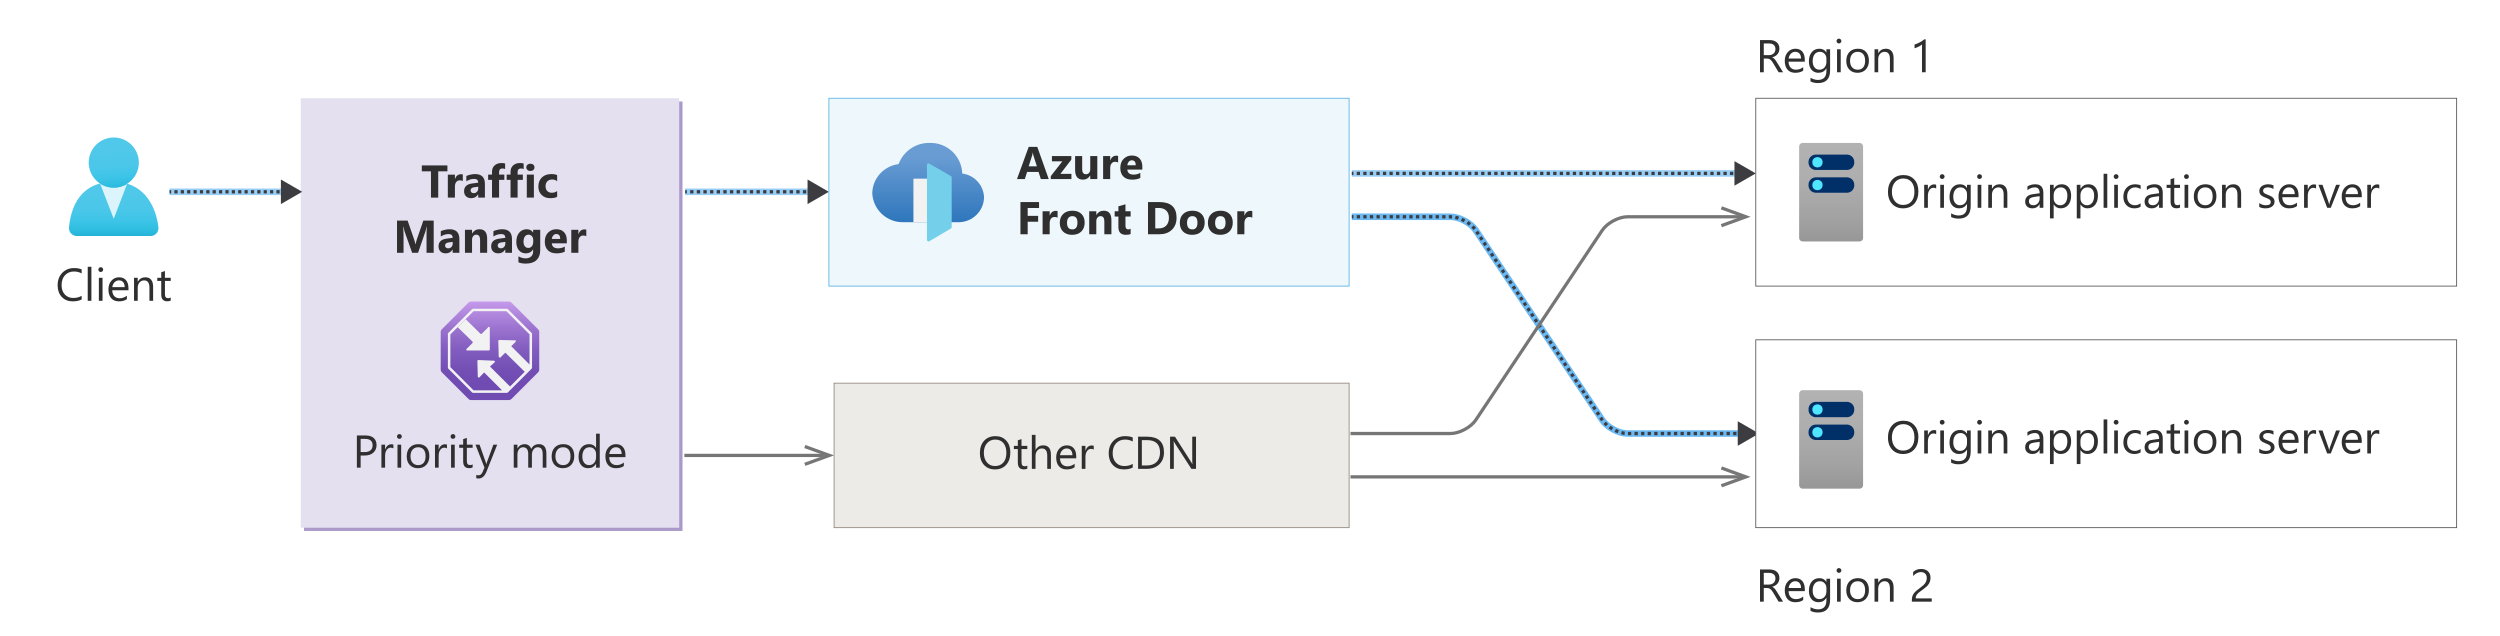 <?xml version="1.0" encoding="UTF-8"?>
<svg xmlns="http://www.w3.org/2000/svg" width="761.2" height="193.6" xmlns:xlink="http://www.w3.org/1999/xlink" viewBox="0 0 761.2 193.6">
  <defs>
    <linearGradient id="linear-gradient" x1="-414.816" y1="1390.192" x2="-414.816" y2="1420.192" gradientTransform="translate(564 1512) scale(1 -1)" gradientUnits="userSpaceOnUse">
      <stop offset=".16" stop-color="#6f4bb2"/>
      <stop offset=".32" stop-color="#7450b5"/>
      <stop offset=".51" stop-color="#825dbf"/>
      <stop offset=".72" stop-color="#9a72ce"/>
      <stop offset=".94" stop-color="#bb90e4"/>
      <stop offset="1" stop-color="#c69aeb"/>
    </linearGradient>
    <linearGradient id="linear-gradient-2" x1="34.625" y1="1224.668" x2="34.625" y2="1202.052" gradientTransform="translate(0 1278) scale(1 -1)" gradientUnits="userSpaceOnUse">
      <stop offset=".22" stop-color="#50c8e9"/>
      <stop offset=".47" stop-color="#4ac7e9"/>
      <stop offset=".63" stop-color="#3bc4e7"/>
      <stop offset=".77" stop-color="#2abade"/>
      <stop offset=".89" stop-color="#21a5cb"/>
      <stop offset="1" stop-color="#1b8ab3"/>
      <stop offset="1" stop-color="#1b8ab3"/>
    </linearGradient>
    <linearGradient id="linear-gradient-3" x1="33.976" y1="1236.802" x2="35.626" y2="1216.268" xlink:href="#linear-gradient-2"/>
    <linearGradient id="linear-gradient-4" x1="282.601" y1="1210.333" x2="282.601" y2="1234.485" gradientTransform="translate(0 1278) scale(1 -1)" gradientUnits="userSpaceOnUse">
      <stop offset="0" stop-color="#2e76bc"/>
      <stop offset=".82" stop-color="#699cd3"/>
    </linearGradient>
    <linearGradient id="linear-gradient-5" x1="-6.465" y1="1468.485" x2="-6.465" y2="1438.485" gradientTransform="translate(564 1512) scale(1 -1)" gradientUnits="userSpaceOnUse">
      <stop offset="0" stop-color="#b3b2b3"/>
      <stop offset=".375" stop-color="#afaeaf"/>
      <stop offset=".763" stop-color="#a2a2a2"/>
      <stop offset="1" stop-color="#979797"/>
    </linearGradient>
    <linearGradient id="linear-gradient-6" y1="1393.2" y2="1363.2" xlink:href="#linear-gradient-5"/>
  </defs>
  <g isolation="isolate">
    <g id="Shapes">
      <rect width="761.2" height="193.6" fill="#fff"/>
      <g>
        <g mix-blend-mode="multiply" opacity=".5">
          <rect x="92.568" y="30.915" width="115.232" height="130.75" fill="#573594"/>
          <rect x="92.568" y="30.915" width="115.232" height="130.75" fill="#573594" opacity=".15"/>
        </g>
        <g>
          <rect x="91.568" y="29.915" width="115.232" height="130.75" fill="#fff"/>
          <rect x="91.568" y="29.915" width="115.232" height="130.75" fill="#552f99" opacity=".15"/>
        </g>
      </g>
      <g>
        <line x1="208.626" y1="58.397" x2="246.98" y2="58.397" fill="none" opacity=".7" stroke="#6bb9f2" stroke-miterlimit="10" stroke-width="2"/>
        <g>
          <line x1="208.626" y1="58.397" x2="209.126" y2="58.397" fill="none" stroke="#3c3c41" stroke-miterlimit="10"/>
          <line x1="210.135" y1="58.397" x2="245.975" y2="58.397" fill="none" stroke="#3c3c41" stroke-dasharray="1.01 1.01" stroke-miterlimit="10"/>
          <line x1="246.48" y1="58.397" x2="246.98" y2="58.397" fill="none" stroke="#3c3c41" stroke-miterlimit="10"/>
          <polygon points="245.885 62.137 252.362 58.397 245.885 54.657 245.885 62.137" fill="#3c3c41"/>
        </g>
      </g>
      <g>
        <line x1="208.38" y1="138.665" x2="251.133" y2="138.665" fill="none" stroke="#767676" stroke-miterlimit="10"/>
        <polygon points="245.222 141.845 244.88 140.905 251.036 138.665 244.88 136.425 245.222 135.485 253.959 138.665 245.222 141.845" fill="#767676"/>
      </g>
      <g>
        <path d="M154.99,91.808h-11.612c-.266.001-.521.109-.706.3l-8.188,8.188c-.191.185-.299.44-.3.706v11.612c.001.266.109.521.3.706l8.188,8.188c.185.191.44.299.706.3h11.612c.266-.001.521-.109.706-.3l8.188-8.188c.191-.185.299-.44.3-.706v-11.612c-.001-.266-.109-.521-.3-.706l-8.188-8.188c-.185-.191-.44-.299-.706-.3Z" fill="url(#linear-gradient)"/>
        <path d="M143.89,104.408l-.123.123-1.765,1.765c-.088.104-.074.26.03.348.041.035.093.055.147.058h6.706c.136,0,.247-.111.247-.247h0v-6.618c.024-.161-.086-.311-.247-.335-.161-.024-.311.086-.335.247h0l-1.765,1.765-.123.123c-.101.09-.253.09-.353,0l-4.535-4.465-2.418,2.435,4.535,4.447c.09.101.09.253,0,.353Z" fill="#f2f2f2"/>
        <path d="M161.855,101.355l-7.218-7.218c-.094-.092-.221-.143-.353-.141h-10.2c-.132-.002-.259.049-.353.141l-7.218,7.218c-.092.094-.143.221-.141.353v10.2c.002.131.052.257.141.353l7.218,7.218c.094.092.221.143.353.141h10.2c.132.002.259-.049.353-.141l7.218-7.218c.089-.096.139-.222.141-.353v-10.2c.002-.132-.049-.259-.141-.353ZM161.22,110.973l-5.559-5.559,1.341-1.359c.117-.103.128-.282.025-.399-.008-.009-.016-.017-.025-.025-.063-.023-.131-.023-.194,0l-4.782-.123c-.159-0-.291.124-.3.282h0l.123,4.782c-0.0.156.126.283.282.283.006,0,.012-0.0.018-.001h0c.066.035.145.035.212,0l1.5-1.482,5.912,5.824-4.482,4.482-6.106-6.088,1.412-1.253c.117-.103.128-.282.025-.399-.008-.009-.016-.017-.025-.025-.051-.054-.12-.085-.194-.088l-4.747-.212c-.159-0-.291.124-.3.282h0l.123,4.782c-0.0.156.126.283.282.283.006,0,.012-0.0.018-.001h0c.08-0.0.156-.032.212-.088l1.429-1.465,5.435,5.435h-8.665l-7.059-7.059v-9.971l2.224-2.206,2.418-2.435,2.418-2.418h9.988l7.059,7.059-.018,9.159Z" fill="#f2f2f2"/>
      </g>
      <g>
        <rect x="253.959" y="116.665" width="156.821" height="44" fill="#fff"/>
        <rect x="253.959" y="116.665" width="156.821" height="44" fill="#e1ddd8" opacity=".6"/>
        <rect x="253.959" y="116.665" width="156.821" height="44" fill="none" stroke="#8e8278" stroke-width=".25"/>
      </g>
      <g>
        <path d="M45.826,71.865c1.335,0,2.417-1.082,2.417-2.417h0c.017-.094.017-.19,0-.283-.967-7.617-5.283-13.817-13.617-13.817s-12.767,5.25-13.617,13.833c-.144,1.336.822,2.536,2.158,2.681.009.001.017.002.026.003h22.633Z" fill="url(#linear-gradient-2)"/>
        <path d="M34.626,57.148c-1.466-.001-2.901-.423-4.133-1.217l4.133,10.7,4.067-10.633c-1.218.763-2.629,1.162-4.067,1.15Z" fill="#fff" isolation="isolate" opacity=".8"/>
        <circle cx="34.642" cy="49.498" r="7.633" fill="url(#linear-gradient-3)"/>
      </g>
      <g>
        <line x1="51.622" y1="58.397" x2="86.622" y2="58.397" fill="none" opacity=".7" stroke="#6bb9f2" stroke-miterlimit="10" stroke-width="2"/>
        <g>
          <line x1="51.622" y1="58.397" x2="52.122" y2="58.397" fill="none" stroke="#3c3c41" stroke-miterlimit="10"/>
          <line x1="53.094" y1="58.397" x2="85.636" y2="58.397" fill="none" stroke="#3c3c41" stroke-dasharray=".971 .971" stroke-miterlimit="10"/>
          <line x1="86.122" y1="58.397" x2="86.622" y2="58.397" fill="none" stroke="#3c3c41" stroke-miterlimit="10"/>
          <polygon points="85.528 62.137 92.004 58.397 85.528 54.657 85.528 62.137" fill="#3c3c41"/>
        </g>
      </g>
      <g>
        <rect x="252.38" y="29.915" width="158.4" height="57.2" fill="#fff"/>
        <rect x="252.38" y="29.915" width="158.4" height="57.2" fill="#53b1e0" opacity=".1"/>
        <rect x="252.38" y="29.915" width="158.4" height="57.2" fill="none" stroke="#53b1e0" stroke-width=".25"/>
      </g>
      <g>
        <path d="M299.622,60.087c-.13-3.719-2.945-6.79-6.638-7.244-.175-5.313-4.616-9.483-9.929-9.324-4.202-.078-7.995,2.509-9.456,6.449-4.471.548-7.875,4.273-8.019,8.775.195,5.105,4.484,9.089,9.589,8.908h16.36c.138.02.278.02.416,0,4.184-.03,7.587-3.382,7.679-7.565Z" fill="url(#linear-gradient-4)"/>
        <path id="f0276135-0079-4897-a518-21eb63472c16" d="M278.119,54.395h9.57v13.239h-9.57v-13.239Z" fill="#f2f2f3"/>
        <path id="e528878d-2ed7-4392-94e6-99c6fc971bcb" d="M289.428,53.543l-6.601-3.783c-.24-.077-.497.048-.586.284v22.998c-0.0.254.2.463.454.473h.151l6.601-3.896c.188-.063.316-.237.322-.435v-15.13c.02-.229-.122-.441-.34-.511Z" fill="#74cfeb"/>
      </g>
      <g>
        <path d="M411.6,66h30c2.75,0,6.248,1.872,7.774,4.16l38.453,57.68c1.525,2.288,5.024,4.16,7.774,4.16h34.6" fill="none" stroke="#6bb9f2" stroke-miterlimit="10" stroke-width="2"/>
        <g>
          <line x1="411.6" y1="66" x2="412.1" y2="66" fill="none" stroke="#3c3c41" stroke-miterlimit="10"/>
          <path d="M413.101,66h28.499c2.75,0,6.248,1.872,7.774,4.16l38.453,57.68c1.525,2.288,5.024,4.16,7.774,4.16h33.599" fill="none" stroke="#3c3c41" stroke-dasharray="1.001 1.001" stroke-miterlimit="10"/>
          <line x1="529.7" y1="132" x2="530.2" y2="132" fill="none" stroke="#3c3c41" stroke-miterlimit="10"/>
          <polygon points="529.106 135.74 535.582 132 529.106 128.26 529.106 135.74" fill="#3c3c41"/>
        </g>
      </g>
      <g>
        <path d="M411.2,132h30.4c2.75,0,6.248-1.872,7.774-4.16l38.453-57.68c1.525-2.288,5.024-4.16,7.774-4.16h34.6" fill="none" stroke="#767676" stroke-miterlimit="10"/>
        <polygon points="524.289 69.18 523.947 68.24 530.102 66 523.947 63.759 524.289 62.82 533.026 66 524.289 69.18" fill="#767676"/>
      </g>
      <g>
        <line x1="411.6" y1="52.8" x2="529.2" y2="52.8" fill="none" opacity=".7" stroke="#6bb9f2" stroke-miterlimit="10" stroke-width="2"/>
        <g>
          <line x1="411.6" y1="52.8" x2="412.1" y2="52.8" fill="none" stroke="#3c3c41" stroke-miterlimit="10"/>
          <line x1="413.097" y1="52.8" x2="528.202" y2="52.8" fill="none" stroke="#3c3c41" stroke-dasharray=".997 .997" stroke-miterlimit="10"/>
          <line x1="528.7" y1="52.8" x2="529.2" y2="52.8" fill="none" stroke="#3c3c41" stroke-miterlimit="10"/>
          <polygon points="528.106 56.539 534.582 52.8 528.106 49.06 528.106 56.539" fill="#3c3c41"/>
        </g>
      </g>
      <g>
        <line x1="411.2" y1="145.2" x2="530.2" y2="145.2" fill="none" stroke="#767676" stroke-miterlimit="10"/>
        <polygon points="524.289 148.381 523.947 147.44 530.102 145.2 523.947 142.96 524.289 142.02 533.026 145.2 524.289 148.381" fill="#767676"/>
      </g>
      <rect x="534.6" y="29.915" width="213.4" height="57.2" fill="#fff" stroke="#4e4f4f" stroke-width=".25"/>
      <g>
        <path d="M567.27,72.498c-.031.59-.533,1.044-1.123,1.017h-17.224c-.59.028-1.092-.426-1.123-1.017v-27.964c.031-.589.531-1.042,1.12-1.017h17.224c.59-.028,1.092.426,1.123,1.017l.004,27.964Z" fill="url(#linear-gradient-5)"/>
        <path d="M550.657,56.341c-.06-1.231.887-2.278,2.117-2.34h9.692c1.23.062,2.178,1.11,2.117,2.34h0c.06,1.231-.887,2.278-2.117,2.34h-9.692c-1.23-.062-2.178-1.11-2.117-2.34Z" fill="#003067"/>
        <path d="M550.657,49.412c-.059-1.23.888-2.276,2.117-2.338h9.692c1.23.063,2.177,1.109,2.117,2.338h0c.056,1.228-.89,2.27-2.117,2.333h-9.692c-1.227-.063-2.174-1.105-2.117-2.333Z" fill="#003067"/>
        <circle cx="553.383" cy="49.412" r="1.565" fill="#50e6ff"/>
        <circle cx="553.383" cy="56.341" r="1.565" fill="#50e6ff"/>
      </g>
      <rect x="534.6" y="103.465" width="213.4" height="57.2" fill="#fff" stroke="#4e4f4f" stroke-width=".25"/>
      <g>
        <path d="M567.27,147.782c-.031.59-.533,1.044-1.123,1.017h-17.224c-.59.028-1.092-.426-1.123-1.017v-27.964c.031-.589.531-1.042,1.12-1.017h17.224c.59-.028,1.092.426,1.123,1.017l.004,27.964Z" fill="url(#linear-gradient-6)"/>
        <path d="M550.657,131.626c-.06-1.231.887-2.278,2.117-2.34h9.692c1.23.062,2.178,1.11,2.117,2.34h0c.06,1.231-.887,2.278-2.117,2.34h-9.692c-1.23-.062-2.178-1.11-2.117-2.34Z" fill="#003067"/>
        <path d="M550.657,124.697c-.059-1.23.888-2.276,2.117-2.338h9.692c1.23.063,2.177,1.109,2.117,2.338h0c.056,1.228-.89,2.27-2.117,2.333h-9.692c-1.227-.063-2.174-1.105-2.117-2.333Z" fill="#003067"/>
        <circle cx="553.383" cy="124.697" r="1.565" fill="#50e6ff"/>
        <circle cx="553.383" cy="131.626" r="1.565" fill="#50e6ff"/>
      </g>
    </g>
    <g id="Text">
      <g>
        <rect x="574.2" y="51.37" width="158.72" height="19.029" fill="none"/>
        <path d="M579.436,63.435c-1.39,0-2.503-.458-3.34-1.374-.836-.916-1.254-2.108-1.254-3.575,0-1.577.426-2.834,1.278-3.773s2.012-1.408,3.479-1.408c1.353,0,2.443.456,3.272,1.367.826.912,1.24,2.103,1.24,3.575,0,1.6-.424,2.864-1.272,3.794s-1.982,1.395-3.404,1.395ZM579.518,54.344c-1.03,0-1.866.372-2.509,1.114s-.964,1.718-.964,2.926.314,2.18.94,2.916c.627.736,1.444,1.104,2.451,1.104,1.075,0,1.923-.351,2.543-1.053s.93-1.684.93-2.946c0-1.294-.301-2.294-.902-3.001s-1.431-1.06-2.488-1.06Z" fill="#2f2f2f"/>
        <path d="M589.528,57.406c-.196-.15-.478-.226-.848-.226-.478,0-.879.226-1.199.677-.322.451-.482,1.066-.482,1.846v3.568h-1.121v-7h1.121v1.442h.027c.159-.492.403-.876.731-1.152s.695-.414,1.101-.414c.292,0,.515.032.67.096v1.162Z" fill="#2f2f2f"/>
        <path d="M591.346,54.494c-.2,0-.371-.068-.513-.205s-.212-.31-.212-.519.07-.384.212-.523.312-.208.513-.208c.205,0,.379.069.523.208.143.139.215.314.215.523,0,.201-.072.372-.215.513-.144.141-.318.212-.523.212ZM591.893,63.272h-1.121v-7h1.121v7Z" fill="#2f2f2f"/>
        <path d="M600.036,62.711c0,2.57-1.23,3.856-3.691,3.856-.866,0-1.622-.164-2.269-.492v-1.121c.788.438,1.54.656,2.256.656,1.723,0,2.584-.916,2.584-2.748v-.766h-.027c-.533.893-1.335,1.34-2.406,1.34-.87,0-1.571-.311-2.102-.933-.531-.622-.797-1.457-.797-2.505,0-1.19.286-2.135.857-2.837.572-.702,1.355-1.053,2.349-1.053.943,0,1.643.378,2.099,1.135h.027v-.971h1.121v6.439ZM598.915,60.106v-1.032c0-.556-.188-1.032-.565-1.429-.375-.397-.844-.595-1.404-.595-.692,0-1.235.252-1.627.755s-.588,1.209-.588,2.116c0,.779.188,1.402.565,1.87.375.467.873.701,1.493.701.629,0,1.141-.223,1.534-.67.395-.447.592-1.019.592-1.716Z" fill="#2f2f2f"/>
        <path d="M602.726,54.494c-.2,0-.371-.068-.513-.205s-.212-.31-.212-.519.07-.384.212-.523.312-.208.513-.208c.205,0,.379.069.523.208.143.139.215.314.215.523,0,.201-.072.372-.215.513-.144.141-.318.212-.523.212ZM603.273,63.272h-1.121v-7h1.121v7Z" fill="#2f2f2f"/>
        <path d="M611.198,63.272h-1.121v-3.992c0-1.486-.542-2.228-1.627-2.228-.56,0-1.024.211-1.391.632-.367.421-.551.954-.551,1.596v3.992h-1.121v-7h1.121v1.162h.027c.528-.884,1.294-1.326,2.297-1.326.766,0,1.352.247,1.757.742s.608,1.209.608,2.143v4.279Z" fill="#2f2f2f"/>
        <path d="M622.156,63.272h-1.121v-1.094h-.027c-.487.838-1.205,1.258-2.153,1.258-.697,0-1.243-.185-1.637-.554-.395-.369-.592-.859-.592-1.47,0-1.308.77-2.069,2.311-2.283l2.099-.294c0-1.19-.48-1.784-1.442-1.784-.843,0-1.605.287-2.283.861v-1.148c.689-.438,1.481-.656,2.379-.656,1.645,0,2.468.871,2.468,2.611v4.553ZM621.035,59.73l-1.688.232c-.519.073-.911.202-1.176.386s-.397.512-.397.981c0,.342.122.621.365.837.244.216.569.325.975.325.556,0,1.016-.195,1.377-.585.363-.39.544-.883.544-1.48v-.697Z" fill="#2f2f2f"/>
        <path d="M625.326,62.26h-.027v4.231h-1.121v-10.22h1.121v1.23h.027c.552-.93,1.358-1.395,2.42-1.395.902,0,1.606.314,2.112.94s.759,1.466.759,2.519c0,1.171-.285,2.109-.855,2.813s-1.349,1.056-2.338,1.056c-.907,0-1.606-.392-2.099-1.176ZM625.299,59.437v.978c0,.579.188,1.07.565,1.473.375.403.853.605,1.432.605.679,0,1.211-.26,1.596-.779.386-.519.578-1.242.578-2.167,0-.779-.18-1.39-.54-1.832s-.848-.663-1.463-.663c-.651,0-1.176.227-1.572.68s-.595,1.022-.595,1.706Z" fill="#2f2f2f"/>
        <path d="M633.482,62.26h-.027v4.231h-1.121v-10.22h1.121v1.23h.027c.552-.93,1.358-1.395,2.42-1.395.902,0,1.606.314,2.112.94s.759,1.466.759,2.519c0,1.171-.285,2.109-.855,2.813s-1.349,1.056-2.338,1.056c-.907,0-1.606-.392-2.099-1.176ZM633.455,59.437v.978c0,.579.188,1.07.565,1.473.375.403.853.605,1.432.605.679,0,1.211-.26,1.596-.779.386-.519.578-1.242.578-2.167,0-.779-.18-1.39-.54-1.832s-.848-.663-1.463-.663c-.651,0-1.176.227-1.572.68s-.595,1.022-.595,1.706Z" fill="#2f2f2f"/>
        <path d="M641.624,63.272h-1.121v-10.363h1.121v10.363Z" fill="#2f2f2f"/>
        <path d="M644.311,54.494c-.2,0-.371-.068-.513-.205s-.212-.31-.212-.519.07-.384.212-.523.312-.208.513-.208c.205,0,.379.069.523.208.143.139.215.314.215.523,0,.201-.072.372-.215.513-.144.141-.318.212-.523.212ZM644.857,63.272h-1.121v-7h1.121v7Z" fill="#2f2f2f"/>
        <path d="M651.77,62.95c-.538.324-1.176.485-1.914.485-.998,0-1.804-.325-2.416-.974-.613-.649-.92-1.491-.92-2.526,0-1.153.33-2.079.991-2.779s1.543-1.049,2.646-1.049c.615,0,1.157.114,1.627.342v1.148c-.519-.365-1.075-.547-1.668-.547-.716,0-1.303.256-1.76.769-.459.513-.688,1.186-.688,2.02,0,.82.215,1.467.646,1.941.43.474,1.008.711,1.732.711.61,0,1.185-.203,1.723-.608v1.066Z" fill="#2f2f2f"/>
        <path d="M658.514,63.272h-1.121v-1.094h-.027c-.487.838-1.205,1.258-2.153,1.258-.697,0-1.243-.185-1.637-.554-.395-.369-.592-.859-.592-1.47,0-1.308.77-2.069,2.311-2.283l2.099-.294c0-1.19-.48-1.784-1.442-1.784-.843,0-1.605.287-2.283.861v-1.148c.689-.438,1.481-.656,2.379-.656,1.645,0,2.468.871,2.468,2.611v4.553ZM657.393,59.73l-1.688.232c-.519.073-.911.202-1.176.386s-.397.512-.397.981c0,.342.122.621.365.837.244.216.569.325.975.325.556,0,1.016-.195,1.377-.585.363-.39.544-.883.544-1.48v-.697Z" fill="#2f2f2f"/>
        <path d="M663.773,63.203c-.265.146-.613.219-1.046.219-1.226,0-1.839-.684-1.839-2.051v-4.143h-1.203v-.957h1.203v-1.709l1.121-.362v2.071h1.764v.957h-1.764v3.944c0,.469.08.804.239,1.005s.424.301.793.301c.282,0,.526-.078.731-.232v.957Z" fill="#2f2f2f"/>
        <path d="M665.728,54.494c-.2,0-.371-.068-.513-.205s-.212-.31-.212-.519.07-.384.212-.523.312-.208.513-.208c.205,0,.379.069.523.208.143.139.215.314.215.523,0,.201-.072.372-.215.513-.144.141-.318.212-.523.212ZM666.275,63.272h-1.121v-7h1.121v7Z" fill="#2f2f2f"/>
        <path d="M671.37,63.435c-1.034,0-1.86-.327-2.478-.981-.617-.654-.926-1.521-.926-2.601,0-1.176.321-2.094.964-2.755s1.511-.991,2.604-.991c1.044,0,1.858.321,2.443.964.586.643.879,1.534.879,2.673,0,1.117-.315,2.011-.947,2.683-.631.672-1.478,1.008-2.539,1.008ZM671.452,57.051c-.72,0-1.29.245-1.709.735s-.629,1.165-.629,2.027c0,.83.212,1.483.636,1.962s.991.718,1.702.718c.725,0,1.281-.235,1.672-.704.389-.469.584-1.137.584-2.003,0-.875-.195-1.549-.584-2.023-.391-.474-.947-.711-1.672-.711Z" fill="#2f2f2f"/>
        <path d="M682.381,63.272h-1.121v-3.992c0-1.486-.542-2.228-1.627-2.228-.56,0-1.024.211-1.391.632-.367.421-.551.954-.551,1.596v3.992h-1.121v-7h1.121v1.162h.027c.528-.884,1.294-1.326,2.297-1.326.766,0,1.352.247,1.757.742s.608,1.209.608,2.143v4.279Z" fill="#2f2f2f"/>
        <path d="M687.905,63.019v-1.203c.61.451,1.283.677,2.017.677.984,0,1.477-.328,1.477-.984,0-.187-.042-.345-.126-.475-.085-.13-.199-.245-.342-.345-.144-.1-.312-.19-.506-.27-.194-.08-.402-.163-.626-.249-.31-.123-.582-.247-.817-.373-.234-.126-.43-.267-.588-.424-.156-.157-.275-.336-.355-.537-.079-.201-.119-.435-.119-.704,0-.328.075-.619.226-.872s.351-.465.602-.636.536-.3.858-.386c.32-.086.652-.13.994-.13.606,0,1.148.105,1.627.315v1.135c-.515-.337-1.107-.506-1.777-.506-.21,0-.398.024-.567.072s-.314.115-.435.202c-.12.086-.214.19-.279.311-.066.121-.1.254-.1.4,0,.182.033.335.1.458.065.123.162.232.29.328s.282.182.465.26.39.162.622.253c.31.119.588.24.834.366s.456.267.629.424.307.338.4.543c.093.205.14.449.14.731,0,.346-.076.647-.23.902-.152.255-.356.467-.611.636s-.549.294-.882.376-.682.123-1.046.123c-.72,0-1.345-.139-1.873-.417Z" fill="#2f2f2f"/>
        <path d="M699.86,60.052h-4.942c.019.779.228,1.381.629,1.805s.952.636,1.654.636c.788,0,1.513-.26,2.174-.779v1.053c-.615.447-1.429.67-2.44.67-.989,0-1.766-.318-2.331-.954s-.848-1.53-.848-2.683c0-1.089.309-1.977.926-2.663.618-.686,1.385-1.029,2.301-1.029s1.625.296,2.126.889.752,1.415.752,2.468v.588ZM698.712,59.102c-.005-.647-.161-1.151-.468-1.511-.309-.36-.735-.54-1.282-.54-.528,0-.978.189-1.347.567s-.597.873-.684,1.483h3.78Z" fill="#2f2f2f"/>
        <path d="M705.194,57.406c-.196-.15-.478-.226-.848-.226-.478,0-.879.226-1.199.677-.322.451-.482,1.066-.482,1.846v3.568h-1.121v-7h1.121v1.442h.027c.159-.492.403-.876.731-1.152s.695-.414,1.101-.414c.292,0,.515.032.67.096v1.162Z" fill="#2f2f2f"/>
        <path d="M712.466,56.272l-2.789,7h-1.101l-2.652-7h1.23l1.777,5.086c.132.373.214.7.246.978h.027c.046-.351.118-.667.219-.95l1.859-5.113h1.183Z" fill="#2f2f2f"/>
        <path d="M719.108,60.052h-4.942c.019.779.228,1.381.629,1.805s.952.636,1.654.636c.788,0,1.513-.26,2.174-.779v1.053c-.615.447-1.429.67-2.44.67-.989,0-1.766-.318-2.331-.954s-.848-1.53-.848-2.683c0-1.089.309-1.977.926-2.663.618-.686,1.385-1.029,2.301-1.029s1.625.296,2.126.889.752,1.415.752,2.468v.588ZM717.96,59.102c-.005-.647-.161-1.151-.468-1.511-.309-.36-.735-.54-1.282-.54-.528,0-.978.189-1.347.567s-.597.873-.684,1.483h3.78Z" fill="#2f2f2f"/>
        <path d="M724.441,57.406c-.196-.15-.478-.226-.848-.226-.478,0-.879.226-1.199.677-.322.451-.482,1.066-.482,1.846v3.568h-1.121v-7h1.121v1.442h.027c.159-.492.403-.876.731-1.152s.695-.414,1.101-.414c.292,0,.515.032.67.096v1.162Z" fill="#2f2f2f"/>
      </g>
      <g>
        <rect x="574.2" y="126.171" width="158.72" height="19.029" fill="none"/>
        <path d="M579.436,138.236c-1.39,0-2.503-.458-3.34-1.374-.836-.916-1.254-2.108-1.254-3.575,0-1.577.426-2.834,1.278-3.773s2.012-1.408,3.479-1.408c1.353,0,2.443.456,3.272,1.367.826.912,1.24,2.103,1.24,3.575,0,1.6-.424,2.864-1.272,3.794s-1.982,1.395-3.404,1.395ZM579.518,129.144c-1.03,0-1.866.372-2.509,1.114s-.964,1.718-.964,2.926.314,2.18.94,2.916c.627.736,1.444,1.104,2.451,1.104,1.075,0,1.923-.351,2.543-1.053s.93-1.684.93-2.946c0-1.294-.301-2.294-.902-3.001s-1.431-1.06-2.488-1.06Z" fill="#2f2f2f"/>
        <path d="M589.528,132.207c-.196-.15-.478-.226-.848-.226-.478,0-.879.226-1.199.677-.322.451-.482,1.066-.482,1.846v3.568h-1.121v-7h1.121v1.442h.027c.159-.492.403-.876.731-1.152s.695-.414,1.101-.414c.292,0,.515.032.67.096v1.162Z" fill="#2f2f2f"/>
        <path d="M591.346,129.295c-.2,0-.371-.068-.513-.205s-.212-.31-.212-.519.07-.384.212-.523.312-.208.513-.208c.205,0,.379.069.523.208.143.139.215.314.215.523,0,.201-.072.372-.215.513-.144.141-.318.212-.523.212ZM591.893,138.072h-1.121v-7h1.121v7Z" fill="#2f2f2f"/>
        <path d="M600.036,137.512c0,2.57-1.23,3.856-3.691,3.856-.866,0-1.622-.164-2.269-.492v-1.121c.788.438,1.54.656,2.256.656,1.723,0,2.584-.916,2.584-2.748v-.766h-.027c-.533.893-1.335,1.34-2.406,1.34-.87,0-1.571-.311-2.102-.933-.531-.622-.797-1.457-.797-2.505,0-1.19.286-2.135.857-2.837.572-.702,1.355-1.053,2.349-1.053.943,0,1.643.378,2.099,1.135h.027v-.971h1.121v6.439ZM598.915,134.907v-1.032c0-.556-.188-1.032-.565-1.429-.375-.397-.844-.595-1.404-.595-.692,0-1.235.252-1.627.755s-.588,1.209-.588,2.116c0,.779.188,1.402.565,1.87.375.467.873.701,1.493.701.629,0,1.141-.223,1.534-.67.395-.447.592-1.019.592-1.716Z" fill="#2f2f2f"/>
        <path d="M602.726,129.295c-.2,0-.371-.068-.513-.205s-.212-.31-.212-.519.07-.384.212-.523.312-.208.513-.208c.205,0,.379.069.523.208.143.139.215.314.215.523,0,.201-.072.372-.215.513-.144.141-.318.212-.523.212ZM603.273,138.072h-1.121v-7h1.121v7Z" fill="#2f2f2f"/>
        <path d="M611.198,138.072h-1.121v-3.992c0-1.486-.542-2.228-1.627-2.228-.56,0-1.024.211-1.391.632-.367.421-.551.954-.551,1.596v3.992h-1.121v-7h1.121v1.162h.027c.528-.884,1.294-1.326,2.297-1.326.766,0,1.352.247,1.757.742s.608,1.209.608,2.143v4.279Z" fill="#2f2f2f"/>
        <path d="M622.156,138.072h-1.121v-1.094h-.027c-.487.838-1.205,1.258-2.153,1.258-.697,0-1.243-.185-1.637-.554-.395-.369-.592-.859-.592-1.47,0-1.308.77-2.069,2.311-2.283l2.099-.294c0-1.19-.48-1.784-1.442-1.784-.843,0-1.605.287-2.283.861v-1.148c.689-.438,1.481-.656,2.379-.656,1.645,0,2.468.871,2.468,2.611v4.553ZM621.035,134.531l-1.688.232c-.519.073-.911.202-1.176.386s-.397.512-.397.981c0,.342.122.621.365.837.244.216.569.325.975.325.556,0,1.016-.195,1.377-.585.363-.39.544-.883.544-1.48v-.697Z" fill="#2f2f2f"/>
        <path d="M625.326,137.06h-.027v4.231h-1.121v-10.22h1.121v1.23h.027c.552-.93,1.358-1.395,2.42-1.395.902,0,1.606.314,2.112.94s.759,1.466.759,2.519c0,1.171-.285,2.109-.855,2.813s-1.349,1.056-2.338,1.056c-.907,0-1.606-.392-2.099-1.176ZM625.299,134.237v.978c0,.579.188,1.07.565,1.473.375.403.853.605,1.432.605.679,0,1.211-.26,1.596-.779.386-.519.578-1.242.578-2.167,0-.779-.18-1.39-.54-1.832s-.848-.663-1.463-.663c-.651,0-1.176.227-1.572.68s-.595,1.022-.595,1.706Z" fill="#2f2f2f"/>
        <path d="M633.482,137.06h-.027v4.231h-1.121v-10.22h1.121v1.23h.027c.552-.93,1.358-1.395,2.42-1.395.902,0,1.606.314,2.112.94s.759,1.466.759,2.519c0,1.171-.285,2.109-.855,2.813s-1.349,1.056-2.338,1.056c-.907,0-1.606-.392-2.099-1.176ZM633.455,134.237v.978c0,.579.188,1.07.565,1.473.375.403.853.605,1.432.605.679,0,1.211-.26,1.596-.779.386-.519.578-1.242.578-2.167,0-.779-.18-1.39-.54-1.832s-.848-.663-1.463-.663c-.651,0-1.176.227-1.572.68s-.595,1.022-.595,1.706Z" fill="#2f2f2f"/>
        <path d="M641.624,138.072h-1.121v-10.363h1.121v10.363Z" fill="#2f2f2f"/>
        <path d="M644.311,129.295c-.2,0-.371-.068-.513-.205s-.212-.31-.212-.519.07-.384.212-.523.312-.208.513-.208c.205,0,.379.069.523.208.143.139.215.314.215.523,0,.201-.072.372-.215.513-.144.141-.318.212-.523.212ZM644.857,138.072h-1.121v-7h1.121v7Z" fill="#2f2f2f"/>
        <path d="M651.77,137.751c-.538.324-1.176.485-1.914.485-.998,0-1.804-.325-2.416-.974-.613-.649-.92-1.491-.92-2.526,0-1.153.33-2.079.991-2.779s1.543-1.049,2.646-1.049c.615,0,1.157.114,1.627.342v1.148c-.519-.365-1.075-.547-1.668-.547-.716,0-1.303.256-1.76.769-.459.513-.688,1.186-.688,2.02,0,.82.215,1.467.646,1.941.43.474,1.008.711,1.732.711.61,0,1.185-.203,1.723-.608v1.066Z" fill="#2f2f2f"/>
        <path d="M658.514,138.072h-1.121v-1.094h-.027c-.487.838-1.205,1.258-2.153,1.258-.697,0-1.243-.185-1.637-.554-.395-.369-.592-.859-.592-1.47,0-1.308.77-2.069,2.311-2.283l2.099-.294c0-1.19-.48-1.784-1.442-1.784-.843,0-1.605.287-2.283.861v-1.148c.689-.438,1.481-.656,2.379-.656,1.645,0,2.468.871,2.468,2.611v4.553ZM657.393,134.531l-1.688.232c-.519.073-.911.202-1.176.386s-.397.512-.397.981c0,.342.122.621.365.837.244.216.569.325.975.325.556,0,1.016-.195,1.377-.585.363-.39.544-.883.544-1.48v-.697Z" fill="#2f2f2f"/>
        <path d="M663.773,138.004c-.265.146-.613.219-1.046.219-1.226,0-1.839-.684-1.839-2.051v-4.143h-1.203v-.957h1.203v-1.709l1.121-.362v2.071h1.764v.957h-1.764v3.944c0,.469.08.804.239,1.005s.424.301.793.301c.282,0,.526-.078.731-.232v.957Z" fill="#2f2f2f"/>
        <path d="M665.728,129.295c-.2,0-.371-.068-.513-.205s-.212-.31-.212-.519.07-.384.212-.523.312-.208.513-.208c.205,0,.379.069.523.208.143.139.215.314.215.523,0,.201-.072.372-.215.513-.144.141-.318.212-.523.212ZM666.275,138.072h-1.121v-7h1.121v7Z" fill="#2f2f2f"/>
        <path d="M671.37,138.236c-1.034,0-1.86-.327-2.478-.981-.617-.654-.926-1.521-.926-2.601,0-1.176.321-2.094.964-2.755s1.511-.991,2.604-.991c1.044,0,1.858.321,2.443.964.586.643.879,1.534.879,2.673,0,1.117-.315,2.011-.947,2.683-.631.672-1.478,1.008-2.539,1.008ZM671.452,131.852c-.72,0-1.29.245-1.709.735s-.629,1.165-.629,2.027c0,.83.212,1.483.636,1.962s.991.718,1.702.718c.725,0,1.281-.235,1.672-.704.389-.469.584-1.137.584-2.003,0-.875-.195-1.549-.584-2.023-.391-.474-.947-.711-1.672-.711Z" fill="#2f2f2f"/>
        <path d="M682.381,138.072h-1.121v-3.992c0-1.486-.542-2.228-1.627-2.228-.56,0-1.024.211-1.391.632-.367.421-.551.954-.551,1.596v3.992h-1.121v-7h1.121v1.162h.027c.528-.884,1.294-1.326,2.297-1.326.766,0,1.352.247,1.757.742s.608,1.209.608,2.143v4.279Z" fill="#2f2f2f"/>
        <path d="M687.905,137.819v-1.203c.61.451,1.283.677,2.017.677.984,0,1.477-.328,1.477-.984,0-.187-.042-.345-.126-.475-.085-.13-.199-.245-.342-.345-.144-.1-.312-.19-.506-.27-.194-.08-.402-.163-.626-.249-.31-.123-.582-.247-.817-.373-.234-.126-.43-.267-.588-.424-.156-.157-.275-.336-.355-.537-.079-.201-.119-.435-.119-.704,0-.328.075-.619.226-.872s.351-.465.602-.636.536-.3.858-.386c.32-.086.652-.13.994-.13.606,0,1.148.105,1.627.315v1.135c-.515-.337-1.107-.506-1.777-.506-.21,0-.398.024-.567.072s-.314.115-.435.202c-.12.086-.214.19-.279.311-.066.121-.1.254-.1.4,0,.182.033.335.1.458.065.123.162.232.29.328s.282.182.465.26.39.162.622.253c.31.119.588.24.834.366s.456.267.629.424.307.338.4.543c.093.205.14.449.14.731,0,.346-.076.647-.23.902-.152.255-.356.467-.611.636s-.549.294-.882.376-.682.123-1.046.123c-.72,0-1.345-.139-1.873-.417Z" fill="#2f2f2f"/>
        <path d="M699.86,134.852h-4.942c.019.779.228,1.381.629,1.805s.952.636,1.654.636c.788,0,1.513-.26,2.174-.779v1.053c-.615.447-1.429.67-2.44.67-.989,0-1.766-.318-2.331-.954s-.848-1.53-.848-2.683c0-1.089.309-1.977.926-2.663.618-.686,1.385-1.029,2.301-1.029s1.625.296,2.126.889.752,1.415.752,2.468v.588ZM698.712,133.902c-.005-.647-.161-1.151-.468-1.511-.309-.36-.735-.54-1.282-.54-.528,0-.978.189-1.347.567s-.597.873-.684,1.483h3.78Z" fill="#2f2f2f"/>
        <path d="M705.194,132.207c-.196-.15-.478-.226-.848-.226-.478,0-.879.226-1.199.677-.322.451-.482,1.066-.482,1.846v3.568h-1.121v-7h1.121v1.442h.027c.159-.492.403-.876.731-1.152s.695-.414,1.101-.414c.292,0,.515.032.67.096v1.162Z" fill="#2f2f2f"/>
        <path d="M712.466,131.072l-2.789,7h-1.101l-2.652-7h1.23l1.777,5.086c.132.373.214.7.246.978h.027c.046-.351.118-.667.219-.95l1.859-5.113h1.183Z" fill="#2f2f2f"/>
        <path d="M719.108,134.852h-4.942c.019.779.228,1.381.629,1.805s.952.636,1.654.636c.788,0,1.513-.26,2.174-.779v1.053c-.615.447-1.429.67-2.44.67-.989,0-1.766-.318-2.331-.954s-.848-1.53-.848-2.683c0-1.089.309-1.977.926-2.663.618-.686,1.385-1.029,2.301-1.029s1.625.296,2.126.889.752,1.415.752,2.468v.588ZM717.96,133.902c-.005-.647-.161-1.151-.468-1.511-.309-.36-.735-.54-1.282-.54-.528,0-.978.189-1.347.567s-.597.873-.684,1.483h3.78Z" fill="#2f2f2f"/>
        <path d="M724.441,132.207c-.196-.15-.478-.226-.848-.226-.478,0-.879.226-1.199.677-.322.451-.482,1.066-.482,1.846v3.568h-1.121v-7h1.121v1.442h.027c.159-.492.403-.876.731-1.152s.695-.414,1.101-.414c.292,0,.515.032.67.096v1.162Z" fill="#2f2f2f"/>
      </g>
      <g>
        <path d="M542.913,183.2h-1.367l-1.641-2.748c-.15-.255-.296-.473-.438-.653s-.286-.327-.434-.441c-.148-.114-.309-.197-.478-.249-.172-.052-.364-.079-.578-.079h-.943v4.17h-1.148v-9.803h2.926c.429,0,.824.054,1.185.161.363.107.678.27.943.489.268.219.476.491.626.817s.226.708.226,1.145c0,.342-.051.655-.154.94-.102.285-.248.539-.438.762-.189.223-.416.414-.684.571-.266.157-.565.279-.898.366v.027c.164.073.307.156.428.249.12.093.235.204.345.332s.218.273.325.434c.106.162.227.35.358.564l1.839,2.946ZM537.034,174.436v3.555h1.559c.287,0,.553-.043.797-.13.243-.086.454-.211.632-.373s.316-.36.417-.595.15-.498.15-.79c0-.524-.17-.933-.51-1.227-.339-.294-.83-.441-1.473-.441h-1.572Z" fill="#2f2f2f"/>
        <path d="M549.525,179.981h-4.942c.019.779.228,1.381.629,1.805s.952.636,1.654.636c.788,0,1.513-.26,2.174-.779v1.053c-.615.447-1.429.67-2.44.67-.989,0-1.766-.318-2.331-.954s-.848-1.53-.848-2.683c0-1.089.309-1.977.926-2.663.618-.686,1.385-1.029,2.301-1.029s1.625.296,2.126.889.752,1.415.752,2.468v.588ZM548.377,179.03c-.005-.647-.161-1.151-.468-1.511-.309-.36-.735-.54-1.282-.54-.528,0-.978.189-1.347.567s-.597.873-.684,1.483h3.78Z" fill="#2f2f2f"/>
        <path d="M557.225,182.64c0,2.57-1.23,3.856-3.691,3.856-.866,0-1.622-.164-2.269-.492v-1.121c.788.438,1.54.656,2.256.656,1.723,0,2.584-.916,2.584-2.748v-.766h-.027c-.533.893-1.335,1.34-2.406,1.34-.87,0-1.571-.311-2.102-.933-.531-.622-.797-1.457-.797-2.505,0-1.19.286-2.135.857-2.837.572-.702,1.355-1.053,2.349-1.053.943,0,1.643.378,2.099,1.135h.027v-.971h1.121v6.439ZM556.104,180.035v-1.032c0-.556-.188-1.032-.565-1.429-.375-.397-.844-.595-1.404-.595-.692,0-1.235.252-1.627.755s-.588,1.209-.588,2.116c0,.779.188,1.402.565,1.87.375.467.873.701,1.493.701.629,0,1.141-.223,1.534-.67.395-.447.592-1.019.592-1.716Z" fill="#2f2f2f"/>
        <path d="M559.916,174.423c-.2,0-.371-.068-.513-.205s-.212-.31-.212-.519.07-.384.212-.523.312-.208.513-.208c.205,0,.379.069.523.208.143.139.215.314.215.523,0,.201-.072.372-.215.513-.144.141-.318.212-.523.212ZM560.462,183.2h-1.121v-7h1.121v7Z" fill="#2f2f2f"/>
        <path d="M565.557,183.364c-1.034,0-1.86-.327-2.478-.981-.617-.654-.926-1.521-.926-2.601,0-1.176.321-2.094.964-2.755s1.511-.991,2.604-.991c1.044,0,1.858.321,2.443.964.586.643.879,1.534.879,2.673,0,1.117-.315,2.011-.947,2.683-.631.672-1.478,1.008-2.539,1.008ZM565.639,176.98c-.72,0-1.29.245-1.709.735s-.629,1.165-.629,2.027c0,.83.212,1.483.636,1.962s.991.718,1.702.718c.725,0,1.281-.235,1.672-.704.389-.469.584-1.137.584-2.003,0-.875-.195-1.549-.584-2.023-.391-.474-.947-.711-1.672-.711Z" fill="#2f2f2f"/>
        <path d="M576.569,183.2h-1.121v-3.992c0-1.486-.542-2.228-1.627-2.228-.56,0-1.024.211-1.391.632-.367.421-.551.954-.551,1.596v3.992h-1.121v-7h1.121v1.162h.027c.528-.884,1.294-1.326,2.297-1.326.766,0,1.352.247,1.757.742s.608,1.209.608,2.143v4.279Z" fill="#2f2f2f"/>
        <path d="M586.659,175.968c0-.301-.047-.563-.141-.786-.093-.223-.221-.409-.383-.557-.161-.148-.352-.259-.57-.332s-.456-.109-.711-.109c-.219,0-.433.03-.643.089s-.414.141-.611.246c-.199.105-.391.23-.574.376-.185.146-.357.308-.517.485v-1.203c.315-.305.667-.539,1.056-.701.391-.162.865-.243,1.426-.243.401,0,.772.058,1.114.174s.638.286.889.509.448.499.591.827c.144.328.216.704.216,1.128,0,.387-.044.738-.134,1.053-.088.315-.223.611-.402.889-.181.278-.407.544-.681.8s-.595.515-.964.779c-.46.328-.84.608-1.139.841-.298.232-.535.45-.711.653-.175.203-.298.406-.369.608-.07.203-.105.436-.105.701h4.881v1.005h-6.05v-.485c0-.419.046-.789.137-1.107s.241-.622.451-.909.484-.574.823-.861c.34-.287.756-.611,1.248-.971.355-.255.652-.499.893-.731.238-.232.432-.465.577-.697s.249-.468.311-.708c.06-.239.092-.493.092-.762Z" fill="#2f2f2f"/>
      </g>
      <g>
        <path d="M542.913,22h-1.367l-1.641-2.748c-.15-.255-.296-.473-.438-.653s-.286-.327-.434-.441c-.148-.114-.309-.197-.478-.249-.172-.052-.364-.079-.578-.079h-.943v4.17h-1.148v-9.803h2.926c.429,0,.824.054,1.185.161.363.107.678.27.943.489.268.219.476.491.626.817s.226.708.226,1.145c0,.342-.051.655-.154.94-.102.285-.248.539-.438.762-.189.223-.416.414-.684.571-.266.157-.565.279-.898.366v.027c.164.073.307.156.428.249.12.093.235.204.345.332s.218.273.325.434c.106.162.227.35.358.564l1.839,2.946ZM537.034,13.236v3.555h1.559c.287,0,.553-.043.797-.13.243-.086.454-.211.632-.373s.316-.36.417-.595.15-.498.15-.79c0-.524-.17-.933-.51-1.227-.339-.294-.83-.441-1.473-.441h-1.572Z" fill="#2f2f2f"/>
        <path d="M549.525,18.78h-4.942c.019.779.228,1.381.629,1.805s.952.636,1.654.636c.788,0,1.513-.26,2.174-.779v1.053c-.615.447-1.429.67-2.44.67-.989,0-1.766-.318-2.331-.954s-.848-1.53-.848-2.683c0-1.089.309-1.977.926-2.663.618-.686,1.385-1.029,2.301-1.029s1.625.296,2.126.889.752,1.415.752,2.468v.588ZM548.377,17.83c-.005-.647-.161-1.151-.468-1.511-.309-.36-.735-.54-1.282-.54-.528,0-.978.189-1.347.567s-.597.873-.684,1.483h3.78Z" fill="#2f2f2f"/>
        <path d="M557.225,21.439c0,2.57-1.23,3.856-3.691,3.856-.866,0-1.622-.164-2.269-.492v-1.121c.788.438,1.54.656,2.256.656,1.723,0,2.584-.916,2.584-2.748v-.766h-.027c-.533.893-1.335,1.34-2.406,1.34-.87,0-1.571-.311-2.102-.933-.531-.622-.797-1.457-.797-2.505,0-1.19.286-2.135.857-2.837.572-.702,1.355-1.053,2.349-1.053.943,0,1.643.378,2.099,1.135h.027v-.971h1.121v6.439ZM556.104,18.835v-1.032c0-.556-.188-1.032-.565-1.429-.375-.397-.844-.595-1.404-.595-.692,0-1.235.252-1.627.755s-.588,1.209-.588,2.116c0,.779.188,1.402.565,1.87.375.467.873.701,1.493.701.629,0,1.141-.223,1.534-.67.395-.447.592-1.019.592-1.716Z" fill="#2f2f2f"/>
        <path d="M559.916,13.223c-.2,0-.371-.068-.513-.205s-.212-.31-.212-.519.07-.384.212-.523.312-.208.513-.208c.205,0,.379.069.523.208.143.139.215.314.215.523,0,.201-.072.372-.215.513-.144.141-.318.212-.523.212ZM560.462,22h-1.121v-7h1.121v7Z" fill="#2f2f2f"/>
        <path d="M565.557,22.164c-1.034,0-1.86-.327-2.478-.981-.617-.654-.926-1.521-.926-2.601,0-1.176.321-2.094.964-2.755s1.511-.991,2.604-.991c1.044,0,1.858.321,2.443.964.586.643.879,1.534.879,2.673,0,1.117-.315,2.011-.947,2.683-.631.672-1.478,1.008-2.539,1.008ZM565.639,15.779c-.72,0-1.29.245-1.709.735s-.629,1.165-.629,2.027c0,.83.212,1.483.636,1.962s.991.718,1.702.718c.725,0,1.281-.235,1.672-.704.389-.469.584-1.137.584-2.003,0-.875-.195-1.549-.584-2.023-.391-.474-.947-.711-1.672-.711Z" fill="#2f2f2f"/>
        <path d="M576.569,22h-1.121v-3.992c0-1.486-.542-2.228-1.627-2.228-.56,0-1.024.211-1.391.632-.367.421-.551.954-.551,1.596v3.992h-1.121v-7h1.121v1.162h.027c.528-.884,1.294-1.326,2.297-1.326.766,0,1.352.247,1.757.742s.608,1.209.608,2.143v4.279Z" fill="#2f2f2f"/>
        <path d="M586.331,22h-1.121v-8.47c-.087.086-.213.185-.379.297-.167.112-.353.222-.56.332-.208.109-.427.212-.656.308-.231.096-.455.171-.674.226v-1.135c.246-.068.507-.161.783-.277.275-.116.547-.246.812-.39.268-.144.519-.294.756-.451s.442-.311.615-.461h.424v10.021Z" fill="#2f2f2f"/>
      </g>
      <g>
        <rect x="287.579" y="130.865" width="88" height="22" fill="none"/>
        <path d="M302.95,142.93c-1.39,0-2.503-.458-3.34-1.374-.836-.916-1.254-2.108-1.254-3.575,0-1.577.426-2.834,1.278-3.773s2.012-1.408,3.479-1.408c1.353,0,2.443.456,3.272,1.367.826.912,1.24,2.103,1.24,3.575,0,1.6-.424,2.864-1.272,3.794s-1.982,1.395-3.404,1.395ZM303.032,133.838c-1.03,0-1.866.372-2.509,1.114s-.964,1.718-.964,2.926.314,2.18.94,2.916c.627.736,1.444,1.104,2.451,1.104,1.075,0,1.923-.351,2.543-1.053s.93-1.684.93-2.946c0-1.294-.301-2.294-.902-3.001s-1.431-1.06-2.488-1.06Z" fill="#2f2f2f"/>
        <path d="M312.793,142.698c-.265.146-.613.219-1.046.219-1.226,0-1.839-.684-1.839-2.051v-4.143h-1.203v-.957h1.203v-1.709l1.121-.362v2.071h1.764v.957h-1.764v3.944c0,.469.08.804.239,1.005s.424.301.793.301c.282,0,.526-.078.731-.232v.957Z" fill="#2f2f2f"/>
        <path d="M319.985,142.766h-1.121v-4.033c0-1.458-.542-2.188-1.627-2.188-.547,0-1.007.211-1.381.632s-.56.963-.56,1.623v3.965h-1.121v-10.363h1.121v4.525h.027c.538-.884,1.304-1.326,2.297-1.326,1.577,0,2.365.95,2.365,2.851v4.314Z" fill="#2f2f2f"/>
        <path d="M327.688,139.546h-4.942c.019.779.228,1.381.629,1.805s.952.636,1.654.636c.788,0,1.513-.26,2.174-.779v1.053c-.615.447-1.429.67-2.44.67-.989,0-1.766-.318-2.331-.954s-.848-1.53-.848-2.683c0-1.089.309-1.977.926-2.663.618-.686,1.385-1.029,2.301-1.029s1.625.296,2.126.889.752,1.415.752,2.468v.588ZM326.539,138.596c-.005-.647-.161-1.151-.468-1.511-.309-.36-.735-.54-1.282-.54-.528,0-.978.189-1.347.567s-.597.873-.684,1.483h3.78Z" fill="#2f2f2f"/>
        <path d="M333.021,136.901c-.196-.15-.478-.226-.848-.226-.478,0-.879.226-1.199.677-.322.451-.482,1.066-.482,1.846v3.568h-1.121v-7h1.121v1.442h.027c.159-.492.403-.876.731-1.152s.695-.414,1.101-.414c.292,0,.515.032.67.096v1.162Z" fill="#2f2f2f"/>
        <path d="M344.895,142.356c-.725.383-1.627.574-2.707.574-1.395,0-2.511-.449-3.35-1.347s-1.258-2.076-1.258-3.534c0-1.568.472-2.834,1.415-3.801s2.14-1.449,3.589-1.449c.93,0,1.7.134,2.311.403v1.224c-.702-.392-1.477-.588-2.324-.588-1.126,0-2.038.376-2.738,1.128-.699.752-1.049,1.757-1.049,3.015,0,1.194.327,2.146.981,2.854.654.709,1.513,1.063,2.574,1.063.984,0,1.837-.219,2.557-.656v1.114Z" fill="#2f2f2f"/>
        <path d="M346.521,142.766v-9.803h2.707c3.454,0,5.182,1.593,5.182,4.778,0,1.513-.479,2.728-1.44,3.647-.959.918-2.243,1.377-3.852,1.377h-2.598ZM347.669,134.002v7.725h1.463c1.285,0,2.285-.344,3.001-1.032s1.073-1.664,1.073-2.926c0-2.511-1.335-3.767-4.006-3.767h-1.531Z" fill="#2f2f2f"/>
        <path d="M364.162,142.766h-1.408l-5.045-7.814c-.128-.196-.232-.401-.315-.615h-.041c.036.209.055.659.055,1.347v7.082h-1.148v-9.803h1.49l4.908,7.69c.205.319.337.538.397.656h.027c-.046-.283-.068-.763-.068-1.442v-6.904h1.148v9.803Z" fill="#2f2f2f"/>
      </g>
      <g>
        <path d="M24.863,91.181c-.725.383-1.627.574-2.707.574-1.395,0-2.511-.449-3.35-1.347s-1.258-2.076-1.258-3.534c0-1.568.472-2.834,1.415-3.801s2.14-1.449,3.589-1.449c.93,0,1.7.134,2.311.403v1.224c-.702-.392-1.477-.588-2.324-.588-1.125,0-2.038.376-2.738,1.128s-1.049,1.757-1.049,3.015c0,1.194.327,2.146.981,2.854s1.512,1.063,2.574,1.063c.984,0,1.836-.219,2.557-.656v1.114Z" fill="#2f2f2f"/>
        <path d="M27.83,91.591h-1.121v-10.363h1.121v10.363Z" fill="#2f2f2f"/>
        <path d="M30.674,82.814c-.201,0-.372-.068-.513-.205s-.212-.31-.212-.519.071-.384.212-.523.312-.208.513-.208c.205,0,.379.069.523.208s.215.314.215.523c0,.201-.072.372-.215.513s-.318.212-.523.212ZM31.221,91.591h-1.121v-7h1.121v7Z" fill="#2f2f2f"/>
        <path d="M39.116,88.372h-4.942c.018.779.228,1.381.629,1.805s.953.636,1.654.636c.789,0,1.513-.26,2.174-.779v1.053c-.615.447-1.429.67-2.44.67-.989,0-1.766-.318-2.331-.954s-.848-1.53-.848-2.683c0-1.089.309-1.977.926-2.663s1.384-1.029,2.3-1.029,1.625.296,2.126.889.752,1.415.752,2.468v.588ZM37.968,87.421c-.004-.647-.161-1.151-.468-1.511s-.735-.54-1.282-.54c-.529,0-.978.189-1.347.567s-.597.873-.684,1.483h3.78Z" fill="#2f2f2f"/>
        <path d="M46.622,91.591h-1.121v-3.992c0-1.486-.542-2.228-1.627-2.228-.56,0-1.024.211-1.391.632s-.55.954-.55,1.596v3.992h-1.121v-7h1.121v1.162h.027c.529-.884,1.294-1.326,2.297-1.326.766,0,1.351.247,1.757.742s.608,1.209.608,2.143v4.279Z" fill="#2f2f2f"/>
        <path d="M51.981,91.523c-.264.146-.613.219-1.046.219-1.226,0-1.839-.684-1.839-2.051v-4.143h-1.203v-.957h1.203v-1.709l1.121-.362v2.071h1.764v.957h-1.764v3.944c0,.469.08.804.239,1.005s.424.301.793.301c.283,0,.526-.078.731-.232v.957Z" fill="#2f2f2f"/>
      </g>
      <g>
        <rect x="109.584" y="49.809" width="79.2" height="35.2" fill="none"/>
        <path d="M136.229,52.167h-2.796v8.005h-2.215v-8.005h-2.782v-1.798h7.793v1.798Z" fill="#2f2f2f"/>
        <path d="M140.921,55.12c-.26-.141-.563-.212-.909-.212-.469,0-.836.172-1.101.516s-.397.812-.397,1.405v3.343h-2.16v-7h2.16v1.299h.027c.342-.948.957-1.422,1.846-1.422.228,0,.406.027.533.082v1.989Z" fill="#2f2f2f"/>
        <path d="M147.645,60.172h-2.044v-1.005h-.027c-.469.784-1.165,1.176-2.085,1.176-.679,0-1.213-.192-1.603-.578s-.585-.899-.585-1.542c0-1.358.804-2.142,2.413-2.352l1.9-.253c0-.766-.415-1.148-1.244-1.148-.834,0-1.627.248-2.379.745v-1.627c.301-.155.712-.291,1.234-.41s.997-.178,1.425-.178c1.996,0,2.994.996,2.994,2.987v4.184ZM145.615,57.328v-.472l-1.272.164c-.702.091-1.053.408-1.053.95,0,.246.085.448.256.605s.402.236.694.236c.406,0,.736-.14.991-.42s.383-.635.383-1.063Z" fill="#2f2f2f"/>
        <path d="M153.801,51.463c-.278-.109-.544-.164-.8-.164-.693,0-1.039.376-1.039,1.128v.745h1.6v1.593h-1.6v5.407h-2.153v-5.407h-1.176v-1.593h1.176v-.868c0-.797.26-1.44.779-1.928s1.226-.731,2.119-.731c.438,0,.802.045,1.094.137v1.682Z" fill="#2f2f2f"/>
        <path d="M159.44,51.463c-.278-.109-.544-.164-.8-.164-.693,0-1.039.376-1.039,1.128v.745h1.6v1.593h-1.6v5.407h-2.153v-5.407h-1.176v-1.593h1.176v-.868c0-.797.26-1.44.779-1.928s1.226-.731,2.119-.731c.438,0,.802.045,1.094.137v1.682Z" fill="#2f2f2f"/>
        <path d="M161.492,52.065c-.365,0-.663-.108-.895-.325s-.349-.482-.349-.796c0-.324.116-.588.349-.793s.531-.308.895-.308c.369,0,.669.102.899.308s.345.469.345.793c0,.328-.115.597-.345.807s-.53.315-.899.315ZM162.559,60.172h-2.16v-7h2.16v7Z" fill="#2f2f2f"/>
        <path d="M169.639,59.919c-.488.283-1.192.424-2.112.424-1.076,0-1.946-.326-2.611-.978s-.998-1.493-.998-2.522c0-1.19.356-2.127,1.07-2.813s1.667-1.029,2.861-1.029c.825,0,1.422.109,1.791.328v1.832c-.451-.337-.955-.506-1.511-.506-.62,0-1.111.181-1.473.543s-.543.862-.543,1.5c0,.62.173,1.106.519,1.46s.823.53,1.429.53c.538,0,1.064-.169,1.579-.506v1.736Z" fill="#2f2f2f"/>
        <path d="M132.051,76.972h-2.181v-5.865c0-.633.027-1.333.082-2.099h-.055c-.114.602-.216,1.035-.308,1.299l-2.297,6.665h-1.805l-2.338-6.597c-.064-.178-.167-.633-.308-1.367h-.061c.059.966.089,1.814.089,2.543v5.421h-1.989v-9.803h3.233l2.003,5.811c.16.465.276.932.349,1.401h.041c.123-.542.253-1.014.39-1.415l2.003-5.797h3.151v9.803Z" fill="#2f2f2f"/>
        <path d="M139.871,76.972h-2.044v-1.005h-.027c-.469.784-1.165,1.176-2.085,1.176-.679,0-1.213-.192-1.603-.578s-.585-.899-.585-1.542c0-1.358.804-2.142,2.413-2.352l1.9-.253c0-.766-.415-1.148-1.244-1.148-.834,0-1.627.248-2.379.745v-1.627c.301-.155.712-.291,1.234-.41s.997-.178,1.425-.178c1.996,0,2.994.996,2.994,2.987v4.184ZM137.84,74.128v-.472l-1.272.164c-.702.091-1.053.408-1.053.95,0,.246.085.448.256.605s.402.236.694.236c.406,0,.736-.14.991-.42s.383-.635.383-1.063Z" fill="#2f2f2f"/>
        <path d="M148.328,76.972h-2.153v-3.89c0-1.085-.387-1.627-1.162-1.627-.373,0-.681.144-.923.431s-.362.652-.362,1.094v3.992h-2.16v-7h2.16v1.107h.027c.515-.852,1.265-1.278,2.249-1.278,1.549,0,2.324.961,2.324,2.885v4.286Z" fill="#2f2f2f"/>
        <path d="M155.893,76.972h-2.044v-1.005h-.027c-.469.784-1.165,1.176-2.085,1.176-.679,0-1.213-.192-1.603-.578s-.585-.899-.585-1.542c0-1.358.804-2.142,2.413-2.352l1.9-.253c0-.766-.415-1.148-1.244-1.148-.834,0-1.627.248-2.379.745v-1.627c.301-.155.712-.291,1.234-.41s.997-.178,1.425-.178c1.996,0,2.994.996,2.994,2.987v4.184ZM153.863,74.128v-.472l-1.272.164c-.702.091-1.053.408-1.053.95,0,.246.085.448.256.605s.402.236.694.236c.406,0,.736-.14.991-.42s.383-.635.383-1.063Z" fill="#2f2f2f"/>
        <path d="M164.488,76.172c0,1.299-.376,2.305-1.128,3.018s-1.841,1.07-3.268,1.07c-.943,0-1.691-.134-2.242-.403v-1.818c.72.419,1.447.629,2.181.629.729,0,1.294-.192,1.695-.578s.602-.908.602-1.569v-.554h-.027c-.492.784-1.219,1.176-2.181,1.176-.893,0-1.602-.315-2.126-.943s-.786-1.472-.786-2.529c0-1.185.291-2.126.875-2.823s1.351-1.046,2.304-1.046c.852,0,1.49.328,1.914.984h.027v-.814h2.16v6.2ZM162.355,73.608v-.554c0-.442-.131-.819-.393-1.131s-.603-.468-1.022-.468c-.478,0-.855.187-1.128.56s-.41.9-.41,1.579c0,.584.13,1.045.39,1.384s.615.509,1.066.509c.447,0,.808-.172,1.083-.516s.414-.799.414-1.364Z" fill="#2f2f2f"/>
        <path d="M172.582,74.087h-4.566c.073,1.016.713,1.524,1.921,1.524.77,0,1.447-.182,2.03-.547v1.559c-.647.346-1.488.519-2.522.519-1.13,0-2.007-.314-2.632-.94s-.936-1.5-.936-2.622c0-1.162.337-2.083,1.012-2.762s1.504-1.019,2.488-1.019c1.021,0,1.81.303,2.369.909s.837,1.429.837,2.468v.909ZM170.579,72.761c0-1.002-.406-1.504-1.217-1.504-.346,0-.646.144-.899.431s-.407.645-.461,1.073h2.577Z" fill="#2f2f2f"/>
        <path d="M178.513,71.92c-.26-.141-.563-.212-.909-.212-.469,0-.836.172-1.101.516s-.397.812-.397,1.405v3.343h-2.16v-7h2.16v1.299h.027c.342-.948.957-1.422,1.846-1.422.228,0,.406.027.533.082v1.989Z" fill="#2f2f2f"/>
      </g>
      <g>
        <rect x="309.579" y="44.165" width="88" height="35.2" fill="none"/>
        <path d="M319.321,54.528h-2.406l-.697-2.181h-3.486l-.69,2.181h-2.393l3.568-9.803h2.618l3.486,9.803ZM315.712,50.652l-1.053-3.295c-.078-.246-.132-.54-.164-.882h-.055c-.023.287-.08.572-.171.855l-1.066,3.322h2.509Z" fill="#2f2f2f"/>
        <path d="M326.227,54.528h-6.282v-.895l3.514-4.512h-3.165v-1.593h5.906v1.066l-3.329,4.341h3.356v1.593Z" fill="#2f2f2f"/>
        <path d="M334.108,54.528h-2.153v-1.066h-.034c-.533.825-1.247,1.237-2.14,1.237-1.623,0-2.434-.982-2.434-2.946v-4.225h2.153v4.033c0,.989.392,1.483,1.176,1.483.387,0,.697-.136.93-.407s.349-.639.349-1.104v-4.006h2.153v7Z" fill="#2f2f2f"/>
        <path d="M340.443,49.476c-.26-.141-.563-.212-.909-.212-.469,0-.836.172-1.101.516s-.397.812-.397,1.405v3.343h-2.16v-7h2.16v1.299h.027c.342-.948.957-1.422,1.846-1.422.228,0,.406.027.533.082v1.989Z" fill="#2f2f2f"/>
        <path d="M347.815,51.643h-4.566c.073,1.016.713,1.524,1.921,1.524.77,0,1.447-.182,2.03-.547v1.559c-.647.346-1.488.519-2.522.519-1.13,0-2.007-.314-2.632-.94s-.936-1.5-.936-2.622c0-1.162.337-2.083,1.012-2.762s1.504-1.019,2.488-1.019c1.021,0,1.81.303,2.369.909s.837,1.429.837,2.468v.909ZM345.813,50.317c0-1.002-.406-1.504-1.217-1.504-.346,0-.646.144-.899.431s-.407.645-.461,1.073h2.577Z" fill="#2f2f2f"/>
        <path d="M316.368,63.323h-3.459v2.406h3.179v1.791h-3.179v3.808h-2.208v-9.803h5.667v1.798Z" fill="#2f2f2f"/>
        <path d="M322.015,66.276c-.26-.141-.563-.212-.909-.212-.469,0-.836.172-1.101.516s-.397.812-.397,1.405v3.343h-2.16v-7h2.16v1.299h.027c.342-.948.957-1.422,1.846-1.422.228,0,.406.027.533.082v1.989Z" fill="#2f2f2f"/>
        <path d="M326.441,71.499c-1.167,0-2.084-.327-2.752-.981s-1.002-1.542-1.002-2.663c0-1.158.346-2.063,1.039-2.717s1.629-.981,2.81-.981c1.162,0,2.074.327,2.734.981s.991,1.519.991,2.594c0,1.162-.341,2.081-1.022,2.755s-1.614,1.012-2.799,1.012ZM326.496,65.811c-.51,0-.907.175-1.19.526s-.424.848-.424,1.49c0,1.344.542,2.017,1.627,2.017,1.035,0,1.552-.69,1.552-2.071,0-1.308-.522-1.962-1.565-1.962Z" fill="#2f2f2f"/>
        <path d="M338.403,71.328h-2.153v-3.89c0-1.085-.387-1.627-1.162-1.627-.373,0-.681.144-.923.431s-.362.652-.362,1.094v3.992h-2.16v-7h2.16v1.107h.027c.515-.852,1.265-1.278,2.249-1.278,1.549,0,2.324.961,2.324,2.885v4.286Z" fill="#2f2f2f"/>
        <path d="M344.253,71.246c-.319.169-.8.253-1.442.253-1.522,0-2.283-.79-2.283-2.372v-3.206h-1.135v-1.593h1.135v-1.511l2.153-.615v2.126h1.572v1.593h-1.572v2.83c0,.729.29,1.094.868,1.094.228,0,.462-.066.704-.198v1.6Z" fill="#2f2f2f"/>
        <path d="M349.544,71.328v-9.803h3.473c3.482,0,5.223,1.593,5.223,4.778,0,1.527-.475,2.746-1.425,3.657s-2.216,1.367-3.797,1.367h-3.473ZM351.752,63.323v6.214h1.094c.957,0,1.708-.287,2.252-.861s.817-1.356.817-2.345c0-.934-.27-1.669-.81-2.205s-1.298-.803-2.273-.803h-1.08Z" fill="#2f2f2f"/>
        <path d="M362.983,71.499c-1.167,0-2.084-.327-2.752-.981s-1.002-1.542-1.002-2.663c0-1.158.346-2.063,1.039-2.717s1.629-.981,2.81-.981c1.162,0,2.074.327,2.734.981s.991,1.519.991,2.594c0,1.162-.341,2.081-1.022,2.755s-1.614,1.012-2.799,1.012ZM363.038,65.811c-.51,0-.907.175-1.19.526s-.424.848-.424,1.49c0,1.344.542,2.017,1.627,2.017,1.035,0,1.552-.69,1.552-2.071,0-1.308-.522-1.962-1.565-1.962Z" fill="#2f2f2f"/>
        <path d="M371.535,71.499c-1.167,0-2.084-.327-2.752-.981s-1.002-1.542-1.002-2.663c0-1.158.346-2.063,1.039-2.717s1.629-.981,2.81-.981c1.162,0,2.074.327,2.734.981s.991,1.519.991,2.594c0,1.162-.341,2.081-1.022,2.755s-1.614,1.012-2.799,1.012ZM371.589,65.811c-.51,0-.907.175-1.19.526s-.424.848-.424,1.49c0,1.344.542,2.017,1.627,2.017,1.035,0,1.552-.69,1.552-2.071,0-1.308-.522-1.962-1.565-1.962Z" fill="#2f2f2f"/>
        <path d="M381.303,66.276c-.26-.141-.563-.212-.909-.212-.469,0-.836.172-1.101.516s-.397.812-.397,1.405v3.343h-2.16v-7h2.16v1.299h.027c.342-.948.957-1.422,1.846-1.422.228,0,.406.027.533.082v1.989Z" fill="#2f2f2f"/>
      </g>
      <g>
        <path d="M109.808,138.693v3.705h-1.148v-9.803h2.693c1.048,0,1.86.255,2.437.766s.865,1.23.865,2.16-.32,1.691-.96,2.283-1.505.889-2.594.889h-1.292ZM109.808,133.634v4.019h1.203c.793,0,1.398-.181,1.815-.543s.625-.874.625-1.535c0-1.294-.766-1.941-2.297-1.941h-1.347Z" fill="#2f2f2f"/>
        <path d="M119.784,136.533c-.196-.15-.478-.226-.848-.226-.478,0-.878.226-1.2.677s-.482,1.066-.482,1.846v3.568h-1.121v-7h1.121v1.442h.027c.16-.492.403-.876.731-1.152s.695-.414,1.101-.414c.291,0,.515.032.67.096v1.162Z" fill="#2f2f2f"/>
        <path d="M121.602,133.621c-.201,0-.372-.068-.513-.205s-.212-.31-.212-.519.071-.384.212-.523.312-.208.513-.208c.205,0,.379.069.523.208s.215.314.215.523c0,.201-.072.372-.215.513s-.318.212-.523.212ZM122.149,142.398h-1.121v-7h1.121v7Z" fill="#2f2f2f"/>
        <path d="M127.243,142.562c-1.035,0-1.86-.327-2.478-.981s-.926-1.521-.926-2.601c0-1.176.321-2.094.964-2.755s1.511-.991,2.604-.991c1.044,0,1.858.321,2.444.964s.878,1.534.878,2.673c0,1.117-.315,2.011-.947,2.683s-1.478,1.008-2.54,1.008ZM127.325,136.177c-.72,0-1.29.245-1.709.735s-.629,1.165-.629,2.027c0,.83.212,1.483.636,1.962s.991.718,1.702.718c.725,0,1.282-.235,1.671-.704s.585-1.137.585-2.003c0-.875-.195-1.549-.585-2.023s-.947-.711-1.671-.711Z" fill="#2f2f2f"/>
        <path d="M136.096,136.533c-.196-.15-.478-.226-.848-.226-.478,0-.878.226-1.2.677s-.482,1.066-.482,1.846v3.568h-1.121v-7h1.121v1.442h.027c.16-.492.403-.876.731-1.152s.695-.414,1.101-.414c.291,0,.515.032.67.096v1.162Z" fill="#2f2f2f"/>
        <path d="M137.913,133.621c-.201,0-.372-.068-.513-.205s-.212-.31-.212-.519.071-.384.212-.523.312-.208.513-.208c.205,0,.379.069.523.208s.215.314.215.523c0,.201-.072.372-.215.513s-.318.212-.523.212ZM138.46,142.398h-1.121v-7h1.121v7Z" fill="#2f2f2f"/>
        <path d="M143.908,142.33c-.264.146-.613.219-1.046.219-1.226,0-1.839-.684-1.839-2.051v-4.143h-1.203v-.957h1.203v-1.709l1.121-.362v2.071h1.764v.957h-1.764v3.944c0,.469.08.804.239,1.005s.424.301.793.301c.283,0,.526-.078.731-.232v.957Z" fill="#2f2f2f"/>
        <path d="M151.387,135.398l-3.22,8.121c-.574,1.449-1.381,2.174-2.42,2.174-.291,0-.536-.03-.731-.089v-1.005c.242.082.462.123.663.123.565,0,.989-.337,1.272-1.012l.56-1.326-2.734-6.986h1.244l1.894,5.387c.023.068.071.246.144.533h.041c.023-.109.068-.283.137-.519l1.989-5.4h1.162Z" fill="#2f2f2f"/>
        <path d="M166.364,142.398h-1.121v-4.019c0-.775-.12-1.335-.359-1.682s-.642-.519-1.206-.519c-.478,0-.885.219-1.22.656s-.502.961-.502,1.572v3.992h-1.121v-4.156c0-1.377-.531-2.064-1.593-2.064-.492,0-.898.206-1.217.619s-.478.949-.478,1.61v3.992h-1.121v-7h1.121v1.107h.027c.497-.848,1.221-1.272,2.174-1.272.478,0,.895.133,1.251.4s.599.616.731,1.049c.519-.966,1.294-1.449,2.324-1.449,1.54,0,2.311.95,2.311,2.851v4.314Z" fill="#2f2f2f"/>
        <path d="M171.371,142.562c-1.035,0-1.86-.327-2.478-.981s-.926-1.521-.926-2.601c0-1.176.321-2.094.964-2.755s1.511-.991,2.604-.991c1.044,0,1.858.321,2.444.964s.878,1.534.878,2.673c0,1.117-.315,2.011-.947,2.683s-1.478,1.008-2.54,1.008ZM171.453,136.177c-.72,0-1.29.245-1.709.735s-.629,1.165-.629,2.027c0,.83.212,1.483.636,1.962s.991.718,1.702.718c.725,0,1.282-.235,1.671-.704s.585-1.137.585-2.003c0-.875-.195-1.549-.585-2.023s-.947-.711-1.671-.711Z" fill="#2f2f2f"/>
        <path d="M182.612,142.398h-1.121v-1.19h-.027c-.519.902-1.322,1.353-2.406,1.353-.879,0-1.583-.314-2.109-.94s-.79-1.48-.79-2.56c0-1.158.291-2.085.875-2.782s1.36-1.046,2.331-1.046c.961,0,1.661.378,2.099,1.135h.027v-4.334h1.121v10.363ZM181.491,139.233v-1.032c0-.565-.187-1.044-.56-1.435s-.848-.588-1.422-.588c-.684,0-1.221.251-1.613.752s-.588,1.194-.588,2.078c0,.807.188,1.443.564,1.911s.881.701,1.514.701c.625,0,1.131-.226,1.521-.677s.585-1.021.585-1.709Z" fill="#2f2f2f"/>
        <path d="M190.433,139.178h-4.942c.018.779.228,1.381.629,1.805s.953.636,1.654.636c.789,0,1.513-.26,2.174-.779v1.053c-.615.447-1.429.67-2.44.67-.989,0-1.766-.318-2.331-.954s-.848-1.53-.848-2.683c0-1.089.309-1.977.926-2.663s1.384-1.029,2.3-1.029,1.625.296,2.126.889.752,1.415.752,2.468v.588ZM189.285,138.228c-.004-.647-.161-1.151-.468-1.511s-.735-.54-1.282-.54c-.529,0-.978.189-1.347.567s-.597.873-.684,1.483h3.78Z" fill="#2f2f2f"/>
      </g>
    </g>
  </g>
</svg>